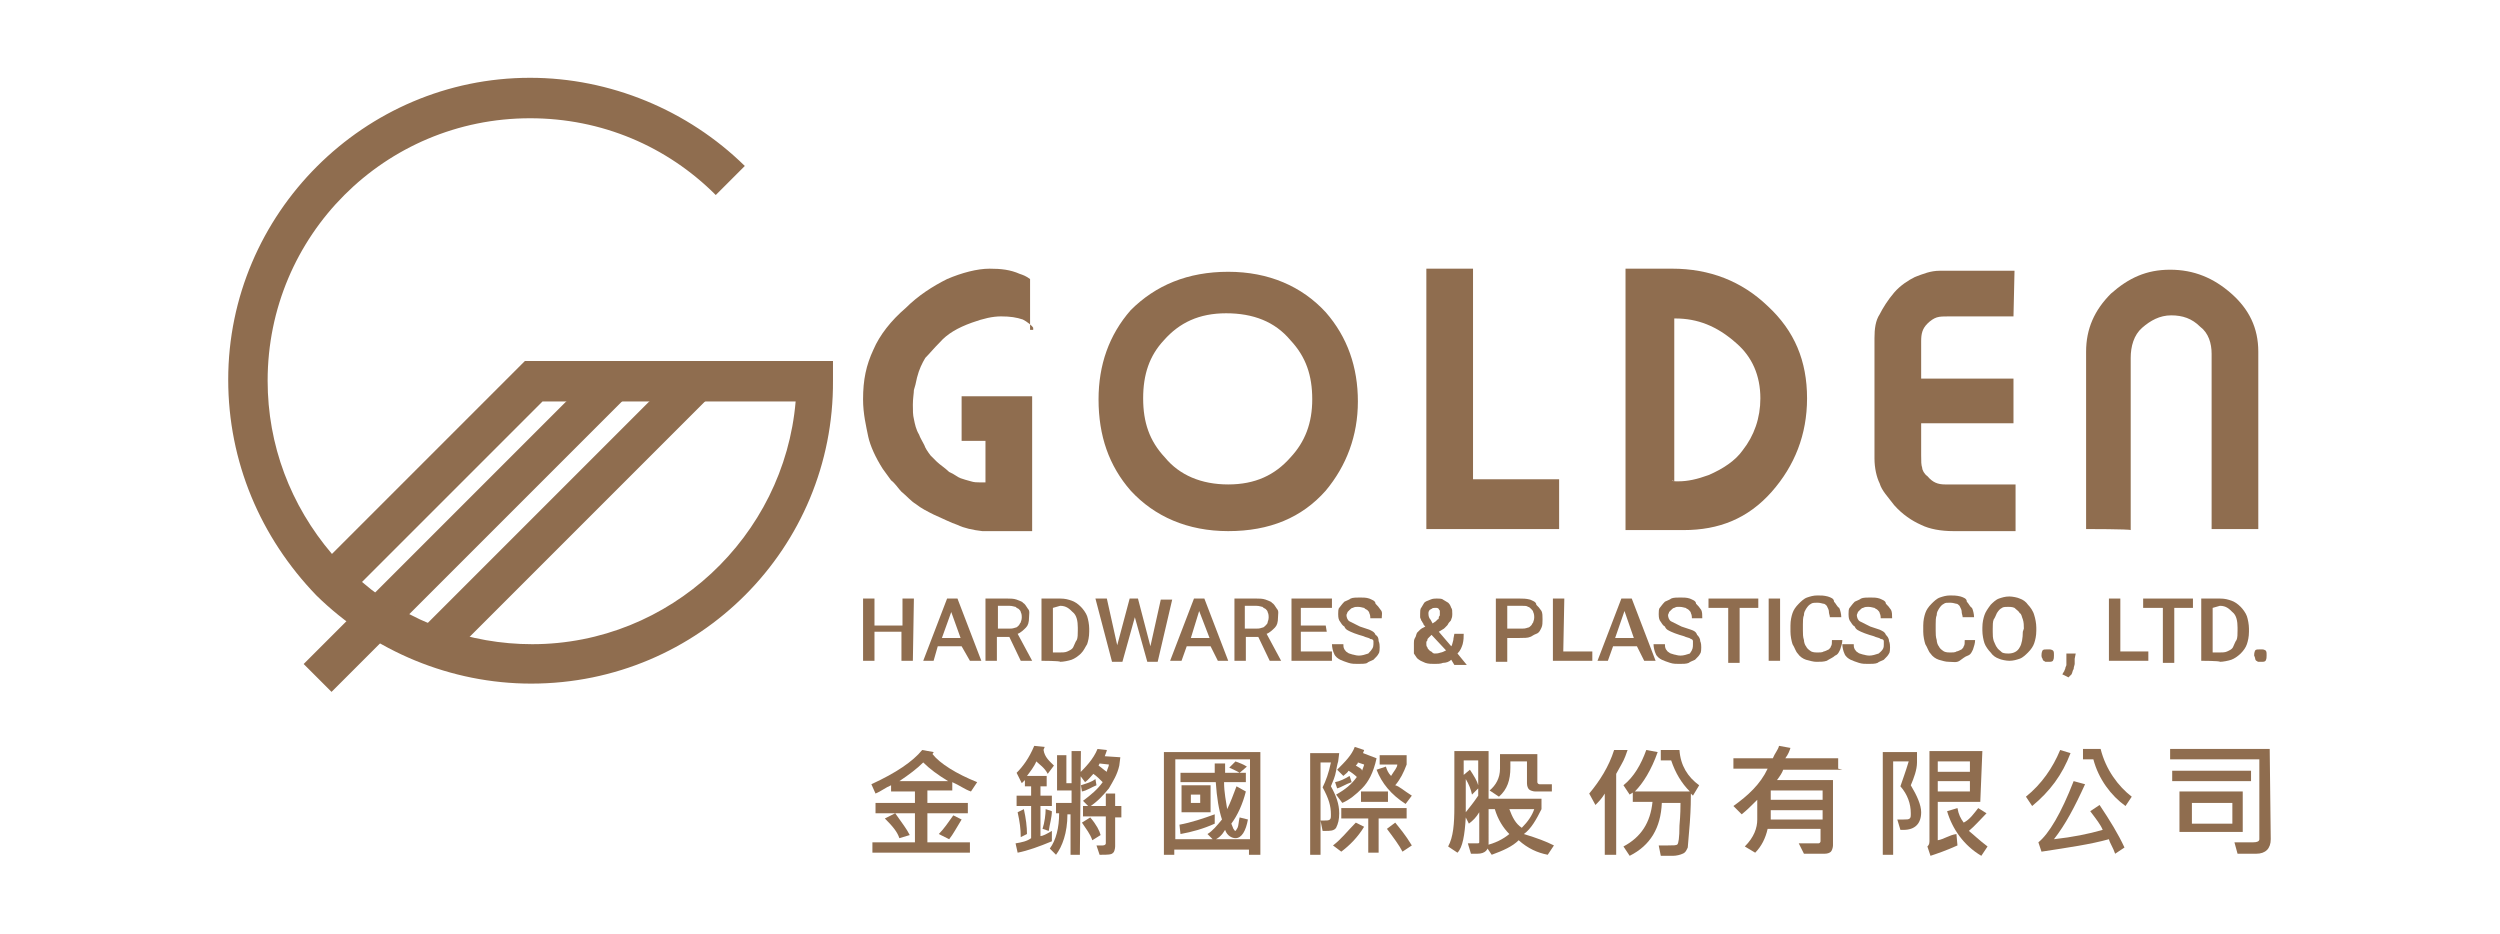 <?xml version="1.0" encoding="utf-8"?>
<!-- Generator: Adobe Illustrator 26.0.3, SVG Export Plug-In . SVG Version: 6.00 Build 0)  -->
<svg version="1.1" id="圖層_1" xmlns="http://www.w3.org/2000/svg" xmlns:xlink="http://www.w3.org/1999/xlink" x="0px" y="0px"
	 viewBox="0 0 241 90" width="241" height="90" style="enable-background:new 0 0 241 90;" xml:space="preserve">
<style type="text/css">
	.st0{fill:#8F6D4F;}
</style>
<g>
	<g>
		<path class="st0" d="M94.2,75.4l-0.6,0.9c-0.6-0.2-1.1-0.6-1.8-0.9v0.8h-2.4v1.2h3.9v1h-3.9v2.8h4.1v1h-9.4v-1h4.1v-2.8h-3.8v-1
			h3.8v-1.1h-2.3v-0.6c-0.5,0.2-1,0.6-1.5,0.8L84,75.6c2.4-1.1,4-2.2,4.9-3.3l1.1,0.2c0,0.1-0.1,0.1-0.1,0.2
			C90.6,73.6,92.2,74.6,94.2,75.4z M87.7,80.5l-1,0.3c-0.2-0.6-0.6-1.1-1.4-1.9l1-0.5C87,79.4,87.4,79.9,87.7,80.5z M91.4,75.3
			c-1-0.6-1.8-1.2-2.4-1.8c-0.6,0.6-1.4,1.2-2.3,1.8H91.4z M92.7,79c-0.5,0.8-0.8,1.4-1.2,1.9l-1-0.5c0.5-0.5,0.9-1.1,1.4-1.8
			L92.7,79z"/>
		<path class="st0" d="M101.6,73.8l-0.6,0.8c-0.3-0.6-0.8-0.9-1.1-1.2c-0.2,0.5-0.6,1-0.9,1.4h1.9v1h-0.6v0.9h1.1v1h-1.1v2.9
			c0.2,0,0.6-0.2,1.1-0.5v1c-1.2,0.5-2.3,0.9-3.3,1.1l-0.2-0.9c0.6-0.1,1.1-0.2,1.5-0.5v-3.1H98v-1h1.4v-0.9h-0.6v-0.6
			c-0.1,0.1-0.2,0.2-0.3,0.3l-0.5-1c0.6-0.6,1.2-1.4,1.7-2.6l1,0.1c0,0.1-0.1,0.2-0.1,0.3C100.7,73,101.2,73.4,101.6,73.8z M99,80.4
			l-0.6,0.3c0-0.8-0.1-1.5-0.3-2.4l0.6-0.3C98.9,78.9,99,79.7,99,80.4z M101.4,78.2c0,0.6-0.2,1.2-0.3,1.9l-0.6-0.2
			c0.2-0.6,0.3-1.4,0.3-1.9L101.4,78.2z M104.1,82.4h-0.9v-3.9h-0.3c0,1.8-0.5,3.1-1.1,3.9l-0.6-0.6c0.6-0.8,0.9-2,0.9-3.4h-0.3v-1
			h1.5v-1.2h-1.4v-3.4h0.9v2.7h0.5v-3.1h0.9L104.1,82.4L104.1,82.4L104.1,82.4z M108,73l-0.1,0.8c-0.2,0.9-0.6,1.5-1,2.2
			c-0.5,0.6-1,1.2-1.9,1.8l-0.6-0.6c0.8-0.6,1.4-1.1,1.9-1.8c-0.3-0.3-0.6-0.6-0.9-0.8c-0.2,0.2-0.5,0.6-0.8,0.8l-0.6-0.8
			c0.6-0.6,1.4-1.4,1.8-2.4l0.9,0.1c0,0.1-0.1,0.3-0.2,0.6L108,73z M105.7,75.7c-0.5,0.2-0.9,0.5-1.4,0.6l-0.1-0.6
			c0.6-0.2,1-0.3,1.4-0.6L105.7,75.7z M106.1,80.5l-0.8,0.5c-0.2-0.6-0.6-1.1-1-1.7l0.8-0.5C105.7,79.5,106,80.1,106.1,80.5z
			 M108.1,78.8h-0.6v2.8c0,0.2-0.1,0.6-0.2,0.6c-0.1,0.2-0.6,0.2-1.1,0.2c-0.1,0-0.2,0-0.2,0l-0.3-0.9c0.1,0,0.3,0,0.6,0
			c0.2,0,0.3-0.1,0.3-0.2v-2.6h-2.2v-1h2.2v-1.2h0.9v1.2h0.6C108.1,77.8,108.1,78.8,108.1,78.8z M106.9,73.7l-0.9-0.1l-0.1,0.2
			c0.3,0.2,0.6,0.5,0.8,0.6C106.7,74.2,106.9,73.9,106.9,73.7z"/>
		<path class="st0" d="M121.5,82.4h-1.1v-0.5h-7.2v0.5h-1v-9.9h9.3V82.4L121.5,82.4z M120.5,80.9v-7.7h-7.2v7.7H120.5z M117.1,79.4
			c-1.1,0.5-2.2,0.8-3.3,1l-0.1-0.9c1.1-0.2,2.3-0.6,3.4-1V79.4z M120.3,79c-0.2,1.1-0.6,1.8-1.2,1.8c-0.3,0-0.8-0.2-1-0.8
			c-0.3,0.5-0.6,0.8-1.1,1l-0.6-0.6c0.5-0.3,0.9-0.8,1.4-1.4c-0.3-0.9-0.5-2.1-0.6-3.6h-3.4v-0.9h3.3c0-0.1,0-0.5,0-0.9h1
			c0,0.3,0,0.6,0,0.9h1.4c-0.3-0.2-0.6-0.3-1-0.5l0.6-0.6c0.3,0.1,0.8,0.3,1.1,0.5l-0.7,0.6h0.6v0.9H118c0,1,0.2,1.9,0.3,2.6
			c0.3-0.6,0.6-1.4,0.9-2.2l0.9,0.5c-0.3,1.2-0.8,2.3-1.4,3.1c0.1,0.2,0.1,0.3,0.2,0.5c0.1,0.1,0.1,0.2,0.2,0.2c0,0,0.1-0.1,0.2-0.3
			c0.1-0.2,0.1-0.6,0.2-1L120.3,79z M116.7,78.3h-2.8v-2.6h2.8V78.3z M115.7,77.4v-0.8h-0.9v0.8H115.7z"/>
		<path class="st0" d="M129,73.4c0,0-0.1,0.3-0.2,0.9s-0.3,1-0.5,1.5c0.5,0.9,0.8,1.7,0.8,2.6c0,0.6-0.1,1-0.3,1.4
			c-0.2,0.3-0.6,0.3-1,0.3c-0.1,0-0.2,0-0.3,0l-0.2-1c0.1,0,0.2,0,0.3,0c0.3,0,0.5,0,0.6-0.1c0.1-0.1,0.1-0.2,0.1-0.5
			c0-0.8-0.2-1.5-0.8-2.6c0.3-0.6,0.6-1.4,0.8-2.4h-1v8.9h-1v-9.8h2.8L129,73.4L129,73.4z M131.5,79.7c-0.6,1-1.4,1.8-2.2,2.4
			l-0.8-0.6c0.8-0.6,1.4-1.4,2.2-2.2L131.5,79.7z M130.3,75.4c-0.6,0.2-1,0.5-1.4,0.6l-0.2-0.6c0.5-0.1,0.9-0.3,1.4-0.6L130.3,75.4z
			 M132.7,73.1c-0.3,1.4-0.8,2.3-1.4,2.9c-0.6,0.6-1.2,1.1-1.9,1.4l-0.6-0.8c0.9-0.5,1.5-1,2-1.7c-0.2-0.2-0.6-0.5-0.8-0.6
			c-0.1,0.2-0.3,0.3-0.5,0.5l-0.6-0.6c0.8-0.8,1.4-1.4,1.7-2.2l0.9,0.3c0,0.1-0.1,0.2-0.1,0.3L132.7,73.1z M135.7,78.9h-2.8v3.3h-1
			v-3.3h-2.6v-1h6.3V78.9z M131.5,73.7l-0.6-0.2c0,0.1-0.1,0.2-0.2,0.3c0.3,0.2,0.6,0.3,0.6,0.5C131.4,74,131.5,73.8,131.5,73.7z
			 M133.8,77.3h-2.6v-1h2.6V77.3z M136.1,76.7l-0.6,0.8c-1.4-0.9-2.3-2-2.8-3.3l0.9-0.3c0.1,0.3,0.2,0.6,0.5,0.9
			c0.3-0.5,0.6-0.8,0.6-1.1H133v-0.9h2.6v0.9c-0.3,0.8-0.6,1.4-1.1,2C134.9,75.8,135.3,76.2,136.1,76.7z M136.1,81.5l-0.9,0.6
			c-0.3-0.6-0.9-1.4-1.5-2.2l0.8-0.6C134.9,79.8,135.5,80.5,136.1,81.5z"/>
		<path class="st0" d="M143.5,81.3c0,0.6-0.3,1-1.1,1c-0.2,0-0.3,0-0.6,0l-0.3-1c0.1,0,0.5,0,0.9,0c0.1,0,0.2,0,0.2-0.1v-2.9
			c-0.3,0.5-0.6,0.8-1,1.1l-0.3-0.6c-0.1,1.7-0.3,2.9-0.8,3.4l-0.9-0.6c0.5-0.9,0.6-2.2,0.6-3.8v-5.4h3.3L143.5,81.3L143.5,81.3z
			 M142.5,75.7v-2.4h-1.4v1.4l0.6-0.5C142.1,74.8,142.4,75.3,142.5,75.7z M142.5,76.7V76l-0.6,0.6c-0.1-0.5-0.3-1-0.6-1.5v3.2
			C141.7,77.8,142.1,77.3,142.5,76.7z M149.8,81.5l-0.6,0.9c-1-0.2-1.9-0.6-2.8-1.4c-0.6,0.6-1.5,1-2.6,1.4l-0.6-0.9
			c0.9-0.2,1.7-0.6,2.3-1.1c-0.6-0.6-1.1-1.4-1.4-2.4h-0.6v-1h5.1v1c-0.5,1-1,1.9-1.7,2.4C148.2,80.8,149,81.1,149.8,81.5z
			 M149.7,76.3h-1.7c-0.2,0-0.5-0.1-0.6-0.2c-0.1-0.1-0.2-0.3-0.2-0.6v-2.1h-1.6V74c0,1.2-0.3,2.1-1.1,2.8l-0.9-0.6
			c0.6-0.5,1-1.2,1-2.1v-1.4h3.6v2.7c0,0.1,0.1,0.2,0.2,0.2h1.2V76.3z M147.9,78h-2.4c0.3,0.8,0.6,1.4,1.2,1.8
			C147.3,79.2,147.7,78.6,147.9,78z"/>
		<path class="st0" d="M156.9,72.3c-0.1,0.3-0.3,0.9-0.6,1.4l-0.5,0.9v7.8h-1.1v-5.9c-0.3,0.5-0.6,0.8-0.9,1.1l-0.6-1.1
			c1-1.2,1.9-2.6,2.4-4.2L156.9,72.3z M163.8,75.7l-0.6,1l-0.2-0.2c0,0.5,0,1.4-0.1,2.8c-0.1,1.4-0.2,2.2-0.2,2.4
			c-0.1,0.2-0.2,0.5-0.5,0.6c-0.2,0.1-0.6,0.2-0.9,0.2c-0.2,0-0.6,0-1.2,0l-0.2-1c0.3,0,0.6,0,0.9,0c0.5,0,0.8,0,0.9-0.1
			c0.1-0.1,0.2-0.6,0.2-1.8c0.1-1.1,0.1-1.9,0.1-2.2h-1.8c-0.1,2.4-1.1,4.1-3.1,5.1l-0.6-0.9c1.7-0.9,2.6-2.3,2.8-4.3h-1.9v-0.9
			c-0.1,0.1-0.2,0.1-0.3,0.2l-0.6-0.9c1-0.8,1.7-2,2.2-3.4l1.1,0.2c-0.6,1.7-1.4,3-2.2,3.8h5.3c-0.8-0.8-1.4-1.8-1.8-3h-1v-1h1.8
			C162,73.8,162.7,74.9,163.8,75.7z"/>
		<path class="st0" d="M177.6,74.2h-5.7c-0.1,0.3-0.3,0.6-0.6,1h5.4v6.3c0,0.2-0.1,0.5-0.2,0.6c-0.1,0.1-0.3,0.2-0.6,0.2
			c-0.3,0-0.6,0-0.9,0c-0.5,0-0.8,0-1.1,0l-0.5-1c0.5,0,1.1,0,1.9,0c0.1,0,0.2-0.1,0.2-0.2v-1.2h-5.1c-0.2,0.9-0.6,1.7-1.2,2.3
			l-1-0.6c0.9-0.9,1.2-1.8,1.2-2.6v-1.9c-0.6,0.6-1,1-1.5,1.4l-0.8-0.8c1.4-1,2.6-2.1,3.3-3.6h-3.3v-1h3.8c0.2-0.5,0.5-0.8,0.6-1.2
			l1.1,0.2c-0.1,0.3-0.2,0.6-0.5,1h5.1v1L177.6,74.2L177.6,74.2z M175.7,77.1v-0.9h-5v0.9H175.7z M175.7,79v-0.9h-5V79H175.7z"/>
		<path class="st0" d="M184.2,75.7c0.6,1,1,1.9,1,2.6c0,1.1-0.6,1.7-1.7,1.7c-0.1,0-0.2,0-0.3,0l-0.3-1c0.1,0,0.3,0,0.6,0
			c0.3,0,0.5,0,0.6-0.1s0.1-0.2,0.1-0.5c0-0.9-0.3-1.8-1-2.6c0.2-0.6,0.5-1.4,0.8-2.4h-1.5v9h-1v-9.9h3.3v1
			C184.8,74.2,184.5,75,184.2,75.7z M190.9,77.3h-4.1V81c0.6-0.1,1.1-0.5,1.8-0.6l0.1,1.1c-1.1,0.5-2,0.8-2.6,1l-0.3-0.9
			c0.1-0.1,0.2-0.2,0.2-0.5v-8.7h5.1L190.9,77.3L190.9,77.3z M189.9,74.4v-1h-3.1v1H189.9z M189.9,76.3v-1h-3.1v1H189.9z
			 M191.6,81.6l-0.6,0.9c-1.7-1-2.8-2.6-3.3-4.3l1-0.3c0.1,0.6,0.3,1,0.6,1.4c0.6-0.3,1-0.9,1.4-1.4l0.8,0.5
			c-0.6,0.6-1.1,1.2-1.7,1.7C190.3,80.5,190.8,81,191.6,81.6z"/>
		<path class="st0" d="M199.6,72.6c-0.8,2.1-2,3.7-3.7,5.1l-0.6-0.9c1.5-1.2,2.6-2.8,3.3-4.5L199.6,72.6z M204.8,81.7l-0.9,0.6
			c-0.2-0.6-0.5-1-0.6-1.4c-1.8,0.5-3.9,0.8-6.5,1.2l-0.3-0.9c1-0.8,2.2-2.8,3.4-5.9l1.1,0.3c-1,2.2-1.9,3.9-3,5.3
			c1.8-0.2,3.3-0.5,4.7-0.9c-0.2-0.5-0.6-1-1.2-1.8l0.9-0.6C203.4,79.1,204.2,80.4,204.8,81.7z M205.5,76.8l-0.6,0.9
			c-1.4-1-2.6-2.6-3.1-4.5h-1v-1h1.7C203,74.2,204.2,75.8,205.5,76.8z"/>
		<path class="st0" d="M218.9,80.9c0,0.9-0.5,1.4-1.4,1.4c-0.8,0-1.4,0-1.8,0l-0.3-1.1c0.9,0,1.4,0,1.8,0c0.4,0,0.6-0.1,0.6-0.3
			v-7.7h-8.6v-1h9.6L218.9,80.9L218.9,80.9z M217,75.3h-7.6v-1h7.6V75.3z M216.2,80.2h-6.1v-3.9h6.1V80.2z M215.2,79.4v-2h-3.9v2
			H215.2z"/>
	</g>
	<g id="XMLID_00000058568083913770721510000014584788039593934481_">
		<g id="XMLID_00000005946081553630058050000004951067931117804928_">
			<g id="XMLID_00000106842114344811668920000000623794381511789711_">
				
					<rect x="24.7" y="49.1" transform="matrix(0.707 -0.707 0.707 0.707 -22.904 46.76)" class="st0" width="40.6" height="3.8"/>
			</g>
			<g id="XMLID_00000023970589656408170790000003339280944358217114_">
				
					<rect x="35.6" y="47.9" transform="matrix(0.707 -0.707 0.707 0.707 -19.381 52.938)" class="st0" width="37.2" height="3.8"/>
			</g>
			<g id="XMLID_00000065768796982665390880000007403581648335576249_">
				<path class="st0" d="M51.2,65.9c-7.7,0-15.2-3.1-20.7-8.5c-5.4-5.6-8.5-12.9-8.5-20.8c0-16,13.1-29.1,29.1-29.1
					c7.7,0,15.2,3.1,20.7,8.5l-2.8,2.8c-4.7-4.7-11-7.4-17.9-7.4c-14,0-25.3,11.3-25.3,25.3c0,6.2,2.2,12,6.2,16.7l18.6-18.6h29.7
					v1.9C80.4,52.8,67.4,65.9,51.2,65.9z M34.9,56.1c4.5,3.9,10.4,6,16.4,6c13.3,0,24.3-10.4,25.4-23.4H52.3L34.9,56.1z"/>
			</g>
		</g>
		<g id="XMLID_00000159465247821940536630000008557274704107276691_">
			<path id="XMLID_00000145738506599119181340000003854894699604689797_" class="st0" d="M99.6,31.6c-0.1-0.2-0.6-0.6-1-0.8
				c-0.6-0.2-1.2-0.3-2.1-0.3c-0.8,0-1.7,0.2-2.8,0.6c-1.4,0.5-2.4,1.1-3.1,1.9c-0.6,0.6-1,1.1-1.4,1.5c-0.3,0.5-0.6,1.1-0.8,1.9
				c-0.1,0.5-0.2,0.9-0.3,1.2c0,0.3-0.1,0.8-0.1,1.4c0,0.6,0,1,0.1,1.4c0.1,0.5,0.2,1,0.5,1.5c0.1,0.3,0.3,0.6,0.5,1
				c0.1,0.3,0.3,0.6,0.6,1c0.2,0.2,0.5,0.5,0.6,0.6c0.3,0.3,0.8,0.6,1.2,1c0.5,0.2,0.8,0.5,1.1,0.6c0.3,0.1,0.6,0.2,1,0.3
				c0.3,0.1,0.6,0.1,0.8,0.1c0.2,0,0.5,0,0.6,0v-4h-2.3v-4.3h6.8v13h-4.8c-0.9-0.1-1.8-0.3-2.4-0.6c-0.6-0.2-1.4-0.6-2.3-1
				c-0.6-0.3-1.2-0.6-1.7-1c-0.5-0.3-0.9-0.8-1.4-1.2c-0.3-0.3-0.6-0.8-1-1.1c-0.2-0.3-0.6-0.8-0.8-1.1c-0.7-1.1-1.2-2.2-1.4-3.1
				c-0.2-1-0.5-2.2-0.5-3.6c0-1.9,0.3-3.3,1-4.8c0.6-1.4,1.7-2.8,3.1-4c1.2-1.2,2.6-2.1,4-2.8c1.4-0.6,2.9-1,4.1-1
				c1.1,0,2,0.1,2.9,0.5c0.3,0.1,0.6,0.2,1,0.5v4.9H99.6z"/>
			<path id="XMLID_00000136410053059910195740000011009871900046312576_" class="st0" d="M118.4,26.2c3.9,0,7.1,1.4,9.4,3.9
				c2.1,2.4,3.1,5.3,3.1,8.6s-1.1,6.2-3.1,8.6c-2.3,2.6-5.4,3.9-9.4,3.9c-3.9,0-7.1-1.4-9.4-3.9c-2.1-2.4-3.1-5.3-3.1-8.8
				c0-3.3,1-6.2,3.1-8.6C111.4,27.5,114.5,26.2,118.4,26.2z M118.4,46.7c2.6,0,4.5-0.9,6-2.6c1.4-1.5,2.1-3.3,2.1-5.6
				s-0.6-4.1-2.1-5.7c-1.5-1.8-3.6-2.6-6.2-2.6c-2.6,0-4.5,0.9-6,2.6c-1.4,1.5-2,3.3-2,5.6s0.6,4.1,2.1,5.7
				C113.7,45.8,115.8,46.7,118.4,46.7z"/>
			<path id="XMLID_00000178204993161799422710000005729946946676809882_" class="st0" d="M137.5,25.9h4.5v20.3h8.3V51h-12.8V25.9z"
				/>
			<path id="XMLID_00000150813872829910873510000001367819744634443910_" class="st0" d="M156.7,25.9h4.5c3.6,0,6.7,1.2,9.2,3.6
				c2.6,2.4,3.8,5.3,3.8,8.9c0,3.5-1.2,6.5-3.4,9c-2.3,2.6-5.1,3.7-8.5,3.7h-5.6V25.9z M161.2,46.3c0,0.1,0.2,0.1,0.6,0.1
				c0.9,0,1.8-0.2,2.9-0.6c1.4-0.6,2.6-1.4,3.3-2.4c1.1-1.4,1.7-3.1,1.7-5c0-2.2-0.8-4-2.3-5.3c-1.9-1.7-3.8-2.4-5.9-2.4h-0.1v15.7
				L161.2,46.3L161.2,46.3z"/>
			<path id="XMLID_00000183938706733102486090000009079675442915654804_" class="st0" d="M194.1,30.5h-6.2c-0.5,0-0.9,0-1.2,0.1
				c-0.3,0.1-0.6,0.3-0.9,0.6c-0.5,0.5-0.6,1-0.6,1.7v3.6h8.9v4.3h-8.9v3.1c0,0.6,0,0.9,0.1,1.2c0,0.2,0.2,0.6,0.5,0.8
				c0.5,0.6,1,0.8,1.7,0.8h6.8v4.5h-6c-1.2,0-2.3-0.2-3.1-0.6c-0.9-0.4-1.8-1-2.6-1.9c-0.6-0.8-1.2-1.4-1.4-2.1
				c-0.3-0.6-0.5-1.5-0.5-2.4V32.6c0-0.9,0.1-1.7,0.5-2.3c0.3-0.6,0.8-1.4,1.4-2.1c0.6-0.7,1.4-1.2,2-1.5c0.8-0.3,1.5-0.6,2.4-0.6
				h7.2L194.1,30.5L194.1,30.5L194.1,30.5z"/>
			<path id="XMLID_00000150795796771304969950000002434911095848374959_" class="st0" d="M201.1,51V33.9c0-2.2,0.8-4,2.4-5.6
				c1.7-1.5,3.4-2.3,5.7-2.3c2.3,0,4.2,0.8,5.9,2.3c1.7,1.5,2.6,3.3,2.6,5.6V51h-4.5V34.1c0-1-0.3-2-1.1-2.6
				c-0.8-0.8-1.7-1.1-2.8-1.1c-1.1,0-2,0.5-2.8,1.2c-0.8,0.7-1.1,1.8-1.1,2.9v16.6C205.3,51,201.1,51,201.1,51z"/>
		</g>
		<g id="XMLID_00000112595470929507305760000003426090741927162261_">
			<path id="XMLID_00000141426859359715844680000009939795975002408066_" class="st0" d="M88,63.7h-1.1v-2.8h-2.6v2.8h-1.1v-6h1.1
				v2.6H87v-2.6h1.1L88,63.7L88,63.7z"/>
			<path id="XMLID_00000040546254891956258720000003017576581613888896_" class="st0" d="M92.7,62.3h-2.3L90,63.7h-1l2.3-6h1l2.3,6
				h-1.1L92.7,62.3z M90.8,61.5h1.8L91.7,59L90.8,61.5z"/>
			<path id="XMLID_00000083792151728460502070000011682561164916060569_" class="st0" d="M97.3,61.4h-1.2v2.3H95v-6h2.1
				c0.3,0,0.6,0,0.9,0.1c0.2,0.1,0.6,0.2,0.6,0.3c0.2,0.1,0.3,0.3,0.5,0.6c0.2,0.2,0.1,0.5,0.1,0.8c0,0.5-0.1,0.8-0.3,1
				c-0.2,0.2-0.5,0.5-0.8,0.6l1.4,2.6l0,0h-1.1L97.3,61.4z M96.2,60.6h1.1c0.2,0,0.3,0,0.6-0.1c0.1,0,0.2-0.1,0.3-0.2
				c0.1-0.1,0.1-0.2,0.2-0.3c0-0.1,0.1-0.2,0.1-0.5c0-0.1,0-0.3-0.1-0.5c0-0.1-0.1-0.2-0.2-0.3c-0.2-0.1-0.2-0.1-0.3-0.2
				c-0.1,0-0.3-0.1-0.6-0.1h-1.1V60.6z"/>
			<path id="XMLID_00000152225373065964244160000000864327729397642673_" class="st0" d="M100.4,63.7v-6h1.8c0.5,0,0.8,0.1,1.1,0.2
				c0.3,0.1,0.6,0.3,0.9,0.6c0.2,0.2,0.5,0.6,0.6,0.9c0.1,0.3,0.2,0.8,0.2,1.2v0.3c0,0.5-0.1,0.9-0.2,1.2c-0.2,0.3-0.3,0.6-0.6,0.9
				c-0.2,0.2-0.6,0.5-0.9,0.6c-0.3,0.1-0.8,0.2-1.1,0.2C102.2,63.7,100.4,63.7,100.4,63.7z M101.5,58.6v4.3h0.6c0.3,0,0.6,0,0.8-0.1
				s0.5-0.2,0.6-0.5c0.1-0.2,0.2-0.5,0.3-0.6c0.1-0.2,0.1-0.6,0.1-0.9v-0.3c0-0.6-0.1-1.2-0.5-1.5c-0.3-0.3-0.6-0.6-1.2-0.6
				L101.5,58.6L101.5,58.6L101.5,58.6z"/>
			<path id="XMLID_00000160900611400845339960000015309388300001622168_" class="st0" d="M110.9,62.3l1-4.5h1.1l-1.4,6h-1l-1.2-4.3
				l-1.2,4.3h-1l-1.6-6.1h1.1l1,4.5l1.2-4.5h0.8L110.9,62.3z"/>
			<path id="XMLID_00000033326729291794334550000011917780692951980710_" class="st0" d="M116.7,62.3h-2.3l-0.5,1.4h-1.1l2.3-6h1
				l2.3,6h-1L116.7,62.3z M114.8,61.5h1.8l-1-2.6L114.8,61.5z"/>
			<path id="XMLID_00000057131222435666865560000015598129830068027531_" class="st0" d="M121.3,61.4h-1.2v2.3H119v-6h2.1
				c0.3,0,0.6,0,0.9,0.1c0.2,0.1,0.6,0.2,0.6,0.3c0.2,0.1,0.3,0.3,0.5,0.6c0.2,0.2,0.1,0.5,0.1,0.8c0,0.5-0.1,0.8-0.3,1
				c-0.2,0.2-0.5,0.5-0.8,0.6l1.4,2.6l0,0h-1.1L121.3,61.4z M120,60.6h1.1c0.2,0,0.3,0,0.6-0.1c0.1,0,0.2-0.1,0.3-0.2
				c0.1-0.1,0.2-0.2,0.2-0.3s0.1-0.2,0.1-0.5c0-0.1,0-0.3-0.1-0.5c0-0.1-0.1-0.2-0.2-0.3c-0.2-0.1-0.2-0.1-0.3-0.2
				c-0.1,0-0.3-0.1-0.6-0.1H120V60.6z"/>
			<path id="XMLID_00000146481085986769142560000009758013482893211308_" class="st0" d="M127.9,60.9h-2.5v1.9h3v0.9h-3.9v-6h3.9
				v0.9h-3v1.7h2.4L127.9,60.9L127.9,60.9z"/>
			<path id="XMLID_00000183959993760127694480000010763258696909023934_" class="st0" d="M132.4,62.1c0-0.1,0-0.2,0-0.3
				s-0.1-0.2-0.3-0.2c-0.1-0.1-0.2-0.1-0.5-0.2c-0.2-0.1-0.3-0.1-0.6-0.2s-0.6-0.2-0.8-0.3c-0.2-0.1-0.5-0.2-0.6-0.5
				c-0.2-0.1-0.3-0.3-0.5-0.6c-0.1-0.2-0.1-0.5-0.1-0.6c0-0.2,0-0.5,0.1-0.6c0.1-0.1,0.2-0.3,0.5-0.6c0.2-0.1,0.5-0.2,0.6-0.3
				c0.2-0.1,0.6-0.1,0.9-0.1c0.3,0,0.6,0,0.9,0.1c0.2,0.1,0.6,0.2,0.6,0.5c0.2,0.2,0.3,0.3,0.5,0.6c0.2,0.2,0.1,0.5,0.1,0.8h-1.1
				c0-0.1,0-0.3-0.1-0.5c0-0.1-0.1-0.2-0.2-0.3c-0.2-0.1-0.2-0.1-0.3-0.2c-0.1,0-0.3-0.1-0.6-0.1c-0.2,0-0.3,0-0.5,0.1
				c-0.1,0-0.2,0.1-0.3,0.2c-0.1,0.1-0.1,0.1-0.2,0.2c0,0.1-0.1,0.2-0.1,0.3c0,0.2,0.1,0.5,0.3,0.6s0.6,0.3,1,0.5
				c0.3,0.1,0.6,0.2,0.9,0.3c0.2,0.1,0.5,0.2,0.6,0.5c0.2,0.1,0.3,0.3,0.3,0.6c0.1,0.2,0.1,0.5,0.1,0.6s0,0.5-0.1,0.6
				c-0.1,0.2-0.2,0.3-0.5,0.6c-0.2,0.1-0.5,0.2-0.6,0.3s-0.6,0.1-0.9,0.1c-0.3,0-0.6,0-0.9-0.1c-0.3-0.1-0.6-0.2-0.8-0.3
				c-0.2-0.1-0.5-0.3-0.6-0.6c-0.1-0.2-0.2-0.6-0.2-0.9h1.1c0,0.2,0,0.3,0.1,0.5c0.1,0.1,0.1,0.2,0.3,0.3c0.1,0.1,0.2,0.1,0.5,0.2
				c0.1,0,0.3,0.1,0.6,0.1s0.6-0.1,0.9-0.2C132.3,62.6,132.4,62.4,132.4,62.1z"/>
			<path id="XMLID_00000176744470045912985070000018360386328964152461_" class="st0" d="M136.3,62c0-0.2,0-0.3,0.1-0.5
				c0.1-0.1,0.1-0.3,0.2-0.5c0.1-0.1,0.2-0.2,0.3-0.3c0.1-0.1,0.3-0.2,0.5-0.3c-0.1-0.1-0.2-0.2-0.2-0.3c-0.1-0.1-0.1-0.2-0.2-0.3
				c0-0.1-0.1-0.2-0.1-0.3s0-0.2,0-0.3c0-0.2,0-0.5,0.1-0.6c0.1-0.2,0.2-0.3,0.3-0.5c0.1-0.1,0.3-0.2,0.6-0.3
				c0.2-0.1,0.5-0.1,0.6-0.1c0.2,0,0.5,0,0.6,0.1c0.2,0.1,0.3,0.2,0.5,0.3c0.1,0.1,0.2,0.2,0.3,0.5c0.1,0.1,0.1,0.3,0.1,0.6
				c0,0.1,0,0.3-0.1,0.5c0,0.1-0.1,0.2-0.2,0.3s-0.1,0.2-0.2,0.3c-0.1,0.1-0.2,0.2-0.3,0.3l-0.5,0.3l1.2,1.4
				c0.1-0.1,0.1-0.3,0.2-0.6c0-0.2,0.1-0.5,0.1-0.6h0.9c0,0.3,0,0.6-0.1,1c-0.1,0.3-0.2,0.6-0.5,0.9l0.9,1.1h-1.2l-0.3-0.5
				c-0.2,0.2-0.5,0.3-0.8,0.3c-0.2,0.1-0.6,0.1-0.8,0.1c-0.3,0-0.6,0-0.9-0.1c-0.2-0.1-0.5-0.2-0.6-0.3c-0.2-0.1-0.3-0.3-0.5-0.6
				C136.3,62.6,136.3,62.4,136.3,62z M138.3,63c0.2,0,0.3,0,0.6-0.1c0.1,0,0.3-0.1,0.5-0.2l-1.4-1.5l-0.1,0.1
				c-0.1,0.1-0.2,0.2-0.2,0.2c-0.1,0.1-0.1,0.1-0.1,0.2c0,0.1-0.1,0.1-0.1,0.2s0,0.1,0,0.2c0,0.1,0,0.2,0.1,0.3
				c0,0.1,0.1,0.2,0.2,0.3c0.1,0.1,0.2,0.1,0.3,0.2C138,62.9,138.2,63,138.3,63z M137.7,59.1c0,0.1,0,0.3,0.1,0.5
				c0.1,0.1,0.2,0.3,0.3,0.5l0.3-0.2c0.1-0.1,0.1-0.1,0.2-0.2c0.1,0,0.1-0.1,0.1-0.2c0-0.1,0.1-0.1,0.1-0.2c0-0.1,0-0.1,0-0.2
				c0-0.1,0-0.1,0-0.2c0-0.1-0.1-0.1-0.1-0.2c0,0-0.1-0.1-0.2-0.1c-0.2,0-0.2,0-0.2,0c-0.1,0-0.2,0-0.3,0.1c-0.1,0-0.1,0.1-0.2,0.1
				C137.8,58.9,137.7,58.9,137.7,59.1C137.7,58.9,137.7,59,137.7,59.1z"/>
			<path id="XMLID_00000106829011543369922260000003665482183440037803_" class="st0" d="M145.3,61.5v2.3h-1.1v-6.1h2.3
				c0.3,0,0.6,0,1,0.1c0.2,0.1,0.6,0.2,0.6,0.5c0.2,0.2,0.3,0.3,0.5,0.6c0.1,0.2,0.1,0.5,0.1,0.8c0,0.3,0,0.6-0.1,0.8
				c-0.1,0.2-0.2,0.5-0.5,0.6c-0.3,0.1-0.5,0.3-0.6,0.3c-0.2,0.1-0.6,0.1-1,0.1L145.3,61.5C145.3,61.4,145.3,61.5,145.3,61.5z
				 M145.3,60.6h1.4c0.2,0,0.3,0,0.6-0.1c0.1,0,0.2-0.1,0.3-0.2c0.1-0.1,0.1-0.2,0.2-0.3c0-0.1,0.1-0.2,0.1-0.5c0-0.1,0-0.3-0.1-0.5
				c0-0.1-0.1-0.2-0.2-0.3c-0.1-0.1-0.2-0.2-0.3-0.2c-0.1-0.1-0.3-0.1-0.6-0.1h-1.4V60.6z"/>
			<path id="XMLID_00000134237816093800700470000013542815314975410602_" class="st0" d="M150.7,62.8h2.8v0.9h-3.8v-6h1.1
				L150.7,62.8L150.7,62.8z"/>
			<path id="XMLID_00000021798280297968519530000008560203436119204255_" class="st0" d="M157.8,62.3h-2.3l-0.5,1.4H154l2.3-6h1
				l2.3,6h-1.1L157.8,62.3z M155.7,61.5h1.8l-0.9-2.6L155.7,61.5z"/>
			<path id="XMLID_00000155833165873868712230000014028476521480828336_" class="st0" d="M163.2,62.1c0-0.1,0-0.2,0-0.3
				s-0.1-0.2-0.2-0.2c-0.1-0.1-0.2-0.1-0.5-0.2c-0.2-0.1-0.3-0.1-0.6-0.2c-0.3-0.1-0.6-0.2-0.8-0.3c-0.2-0.1-0.5-0.2-0.6-0.5
				c-0.2-0.1-0.3-0.3-0.5-0.6c-0.1-0.2-0.1-0.5-0.1-0.6c0-0.2,0-0.5,0.1-0.6c0.1-0.1,0.2-0.3,0.5-0.6c0.2-0.1,0.5-0.2,0.6-0.3
				c0.2-0.1,0.6-0.1,0.9-0.1c0.3,0,0.6,0,0.9,0.1c0.2,0.1,0.6,0.2,0.6,0.5c0.2,0.2,0.3,0.3,0.5,0.6c0.1,0.2,0.1,0.5,0.1,0.8h-1
				c0-0.1,0-0.3-0.1-0.5c0-0.1-0.1-0.2-0.2-0.3c-0.1-0.1-0.2-0.1-0.3-0.2c-0.1,0-0.3-0.1-0.6-0.1c-0.3,0-0.3,0-0.5,0.1
				c-0.1,0-0.2,0.1-0.3,0.2c-0.1,0.1-0.1,0.1-0.2,0.2c0,0.1-0.1,0.2-0.1,0.3c0,0.2,0.1,0.5,0.3,0.6c0.2,0.1,0.6,0.3,1,0.5
				c0.3,0.1,0.6,0.2,0.9,0.3c0.3,0.1,0.5,0.2,0.6,0.5c0.1,0.1,0.3,0.3,0.3,0.6c0.1,0.2,0.1,0.5,0.1,0.6s0,0.5-0.1,0.6
				c-0.1,0.2-0.2,0.3-0.5,0.6c-0.2,0.1-0.5,0.2-0.6,0.3c-0.2,0.1-0.6,0.1-0.9,0.1c-0.3,0-0.6,0-0.9-0.1c-0.3-0.1-0.6-0.2-0.8-0.3
				c-0.2-0.1-0.5-0.3-0.6-0.6c-0.1-0.2-0.2-0.6-0.2-0.9h1.1c0,0.2,0,0.3,0.1,0.5c0.1,0.1,0.1,0.2,0.3,0.3c0.1,0.1,0.2,0.1,0.5,0.2
				c0.1,0,0.3,0.1,0.6,0.1c0.3,0,0.6-0.1,0.9-0.2C163.2,62.6,163.2,62.4,163.2,62.1z"/>
			<path id="XMLID_00000168814088508794237320000003668173883246047150_" class="st0" d="M169.6,58.6h-1.9v5.3h-1.1v-5.3h-1.9v-0.9
				h4.8V58.6L169.6,58.6z"/>
			<path id="XMLID_00000040570676986041863470000015256069847544227509_" class="st0" d="M171.6,63.7h-1.1v-6h1.1V63.7z"/>
			<path id="XMLID_00000145750683134634387710000016606277506838817212_" class="st0" d="M177.6,61.7c0,0.3-0.1,0.6-0.2,0.9
				c-0.1,0.2-0.2,0.5-0.5,0.6c-0.2,0.2-0.5,0.3-0.8,0.5c-0.3,0.1-0.6,0.1-1,0.1c-0.3,0-0.6-0.1-1-0.2c-0.3-0.1-0.6-0.3-0.8-0.6
				c-0.2-0.2-0.3-0.6-0.5-0.9c-0.1-0.3-0.2-0.8-0.2-1.2v-0.6c0-0.5,0.1-0.9,0.2-1.2c0.1-0.3,0.3-0.6,0.6-0.9
				c0.2-0.2,0.5-0.5,0.8-0.6c0.3-0.1,0.6-0.2,1-0.2s0.6,0,1,0.1c0.3,0.1,0.6,0.2,0.6,0.5c0.2,0.2,0.3,0.5,0.5,0.6
				c0.1,0.2,0.2,0.6,0.2,0.9h-1.1c0-0.2-0.1-0.3-0.1-0.6c0-0.1-0.1-0.3-0.2-0.5c-0.1-0.1-0.2-0.2-0.3-0.2c-0.1,0-0.3-0.1-0.6-0.1
				c-0.2,0-0.5,0-0.6,0.1c-0.2,0.1-0.3,0.2-0.5,0.5c-0.1,0.2-0.2,0.3-0.2,0.6c-0.1,0.2-0.1,0.6-0.1,0.9v0.6c0,0.3,0,0.6,0.1,0.9
				c0,0.2,0.1,0.5,0.2,0.6c0.1,0.2,0.2,0.3,0.5,0.5c0.2,0.1,0.5,0.1,0.6,0.1c0.2,0,0.5,0,0.6-0.1c0.1,0,0.3-0.1,0.5-0.2
				c0.1-0.1,0.2-0.2,0.2-0.3c0.1-0.1,0.1-0.3,0.1-0.6L177.6,61.7L177.6,61.7L177.6,61.7z"/>
			<path id="XMLID_00000114069752321909789590000001984953109581633680_" class="st0" d="M181.6,62.1c0-0.1,0-0.2,0-0.3
				s-0.1-0.2-0.3-0.2c-0.1-0.1-0.2-0.1-0.5-0.2c-0.2-0.1-0.3-0.1-0.6-0.2c-0.3-0.1-0.6-0.2-0.8-0.3c-0.2-0.1-0.5-0.2-0.6-0.5
				c-0.2-0.1-0.3-0.3-0.5-0.6c-0.1-0.2-0.1-0.5-0.1-0.6c0-0.2,0-0.5,0.1-0.6c0.1-0.1,0.2-0.3,0.5-0.6c0.2-0.1,0.5-0.2,0.6-0.3
				c0.2-0.1,0.6-0.1,0.9-0.1s0.6,0,0.9,0.1c0.2,0.1,0.6,0.2,0.6,0.5c0.2,0.2,0.3,0.3,0.5,0.6c0.1,0.2,0.1,0.5,0.1,0.8h-1.1
				c0-0.1,0-0.3-0.1-0.5c0-0.1-0.1-0.2-0.2-0.3c-0.1-0.1-0.2-0.1-0.3-0.2c-0.1,0-0.3-0.1-0.6-0.1c-0.2,0-0.3,0-0.5,0.1
				c-0.1,0-0.2,0.1-0.3,0.2c-0.1,0.1-0.1,0.1-0.2,0.2c0,0.1-0.1,0.2-0.1,0.3c0,0.2,0.1,0.5,0.3,0.6c0.2,0.1,0.6,0.3,1,0.5
				c0.3,0.1,0.6,0.2,0.9,0.3c0.2,0.1,0.5,0.2,0.6,0.5c0.1,0.1,0.3,0.3,0.3,0.6c0.1,0.2,0.1,0.5,0.1,0.6s0,0.5-0.1,0.6
				c-0.1,0.2-0.2,0.3-0.5,0.6c-0.2,0.1-0.5,0.2-0.6,0.3c-0.2,0.1-0.6,0.1-0.9,0.1s-0.6,0-0.9-0.1s-0.6-0.2-0.8-0.3s-0.5-0.3-0.6-0.6
				c-0.1-0.2-0.2-0.6-0.2-0.9h1.1c0,0.2,0,0.3,0.1,0.5c0.1,0.1,0.1,0.2,0.3,0.3c0.1,0.1,0.2,0.1,0.5,0.2c0.1,0,0.3,0.1,0.6,0.1
				c0.3,0,0.6-0.1,0.9-0.2C181.6,62.6,181.6,62.4,181.6,62.1z"/>
			<path id="XMLID_00000056403574636914660300000006649745365554756753_" class="st0" d="M190.4,61.7c0,0.3-0.1,0.6-0.2,0.9
				c-0.1,0.2-0.2,0.5-0.5,0.6c-0.3,0.1-0.5,0.3-0.8,0.5c-0.3,0.2-0.6,0.1-1,0.1s-0.6-0.1-1-0.2c-0.3-0.1-0.6-0.3-0.8-0.6
				c-0.2-0.2-0.3-0.6-0.5-0.9c-0.1-0.3-0.2-0.8-0.2-1.2v-0.6c0-0.5,0.1-0.9,0.2-1.2c0.1-0.3,0.3-0.6,0.6-0.9
				c0.2-0.2,0.5-0.5,0.8-0.6s0.6-0.2,1-0.2c0.3,0,0.6,0,1,0.1c0.3,0.1,0.6,0.2,0.6,0.5c0.2,0.2,0.3,0.5,0.5,0.6
				c0.1,0.2,0.2,0.6,0.2,0.9h-1.1c0-0.2-0.1-0.3-0.1-0.6c0-0.1-0.1-0.3-0.2-0.5c-0.1-0.1-0.2-0.2-0.3-0.2c-0.1,0-0.3-0.1-0.6-0.1
				s-0.5,0-0.6,0.1c-0.2,0.1-0.3,0.2-0.5,0.5c-0.1,0.2-0.2,0.3-0.2,0.6c-0.1,0.2-0.1,0.6-0.1,0.9v0.6c0,0.3,0,0.6,0.1,0.9
				c0,0.2,0.1,0.5,0.2,0.6c0.1,0.2,0.2,0.3,0.5,0.5c0.2,0.1,0.5,0.1,0.6,0.1c0.2,0,0.5,0,0.6-0.1c0.1,0,0.3-0.1,0.5-0.2
				c0.1-0.1,0.2-0.2,0.2-0.3c0.1-0.1,0.1-0.3,0.1-0.6L190.4,61.7L190.4,61.7L190.4,61.7z"/>
			<path id="XMLID_00000018936077606822048910000003107567293407012020_" class="st0" d="M196.3,60.8c0,0.5-0.1,0.9-0.2,1.2
				c-0.1,0.3-0.3,0.6-0.6,0.9c-0.2,0.2-0.5,0.5-0.8,0.6c-0.3,0.1-0.6,0.2-1,0.2c-0.3,0-0.8-0.1-1-0.2c-0.3-0.1-0.6-0.3-0.8-0.6
				c-0.2-0.2-0.5-0.6-0.6-0.9c-0.1-0.3-0.2-0.8-0.2-1.2v-0.3c0-0.5,0.1-0.9,0.2-1.2c0.1-0.3,0.3-0.6,0.6-1c0.2-0.2,0.5-0.5,0.8-0.6
				s0.6-0.2,1-0.2c0.3,0,0.8,0.1,1,0.2c0.3,0.1,0.6,0.3,0.8,0.6c0.2,0.2,0.5,0.6,0.6,1c0.1,0.3,0.2,0.8,0.2,1.2V60.8z M195.1,60.6
				c0-0.3,0-0.6-0.1-0.9c-0.1-0.2-0.1-0.5-0.3-0.6c-0.1-0.2-0.3-0.3-0.5-0.5c-0.2-0.1-0.5-0.1-0.6-0.1c-0.2,0-0.5,0-0.6,0.1
				c-0.2,0.1-0.3,0.2-0.5,0.5c-0.1,0.2-0.2,0.5-0.3,0.6c-0.1,0.2-0.1,0.6-0.1,0.9v0.3c0,0.3,0,0.6,0.1,0.9c0.1,0.2,0.2,0.5,0.3,0.6
				c0.1,0.2,0.3,0.3,0.5,0.5c0.2,0.1,0.5,0.1,0.6,0.1c0.5,0,0.9-0.2,1.1-0.6c0.2-0.3,0.3-0.9,0.3-1.5L195.1,60.6L195.1,60.6z"/>
			<path id="XMLID_00000083771934133977846760000017055495120346577537_" class="st0" d="M196.8,63.2c0-0.1,0-0.3,0.1-0.5
				c0.1-0.1,0.2-0.1,0.5-0.1c0.3,0,0.3,0,0.5,0.1c0.1,0.1,0.1,0.2,0.1,0.5c0,0.2,0,0.3-0.1,0.5c-0.1,0.1-0.2,0.1-0.5,0.1
				c-0.1,0-0.2,0-0.2,0c-0.1,0-0.1-0.1-0.2-0.1c0,0-0.1-0.1-0.1-0.2C196.8,63.4,196.8,63.2,196.8,63.2z"/>
			<path id="XMLID_00000050643398386151488800000002498188480076770719_" class="st0" d="M200,63.5c0,0.1,0,0.3,0,0.5
				c0,0.1-0.1,0.3-0.1,0.5c-0.1,0.1-0.1,0.3-0.2,0.5c-0.1,0.1-0.2,0.2-0.3,0.3l-0.6-0.3c0.1-0.1,0.1-0.2,0.2-0.3
				c0-0.1,0.1-0.2,0.1-0.3c0-0.1,0.1-0.2,0.1-0.3c0-0.1,0-0.2,0-0.3V63h0.9L200,63.5z"/>
			<path id="XMLID_00000124152473442003586850000014235353079829257378_" class="st0" d="M204.3,62.8h2.8v0.9h-3.8v-6h1.1V62.8z"/>
			<path id="XMLID_00000000193830164641960750000001343190822920200600_" class="st0" d="M211.5,58.6h-1.9v5.3h-1.1v-5.3h-1.9v-0.9
				h4.8V58.6L211.5,58.6z"/>
			<path id="XMLID_00000165915780276270852240000002620197483483937954_" class="st0" d="M212.2,63.7v-6h1.8c0.5,0,0.8,0.1,1.1,0.2
				c0.3,0.1,0.6,0.3,0.9,0.6c0.2,0.2,0.5,0.6,0.6,0.9c0.1,0.3,0.2,0.8,0.2,1.2v0.3c0,0.5-0.1,0.9-0.2,1.2c-0.1,0.3-0.3,0.6-0.6,0.9
				c-0.2,0.2-0.6,0.5-0.9,0.6s-0.8,0.2-1.1,0.2C214,63.7,212.2,63.7,212.2,63.7z M213.3,58.6v4.3h0.6c0.3,0,0.6,0,0.8-0.1
				c0.2-0.1,0.5-0.2,0.6-0.5c0.1-0.2,0.2-0.5,0.3-0.6c0.1-0.2,0.1-0.6,0.1-0.9v-0.3c0-0.6-0.1-1.2-0.5-1.5c-0.3-0.3-0.6-0.6-1.2-0.6
				L213.3,58.6L213.3,58.6L213.3,58.6z"/>
			<path id="XMLID_00000171687007476180197090000009281775057960906144_" class="st0" d="M217.3,63.2c0-0.1,0-0.3,0.1-0.5
				c0.1-0.1,0.2-0.1,0.5-0.1c0.3,0,0.3,0,0.5,0.1c0.1,0.1,0.1,0.2,0.1,0.5c0,0.2,0,0.3-0.1,0.5c-0.1,0.1-0.2,0.1-0.5,0.1
				c-0.1,0-0.2,0-0.2,0c-0.1,0-0.1-0.1-0.2-0.1c0,0-0.1-0.1-0.1-0.2S217.3,63.2,217.3,63.2z"/>
		</g>
	</g>
</g>
</svg>

